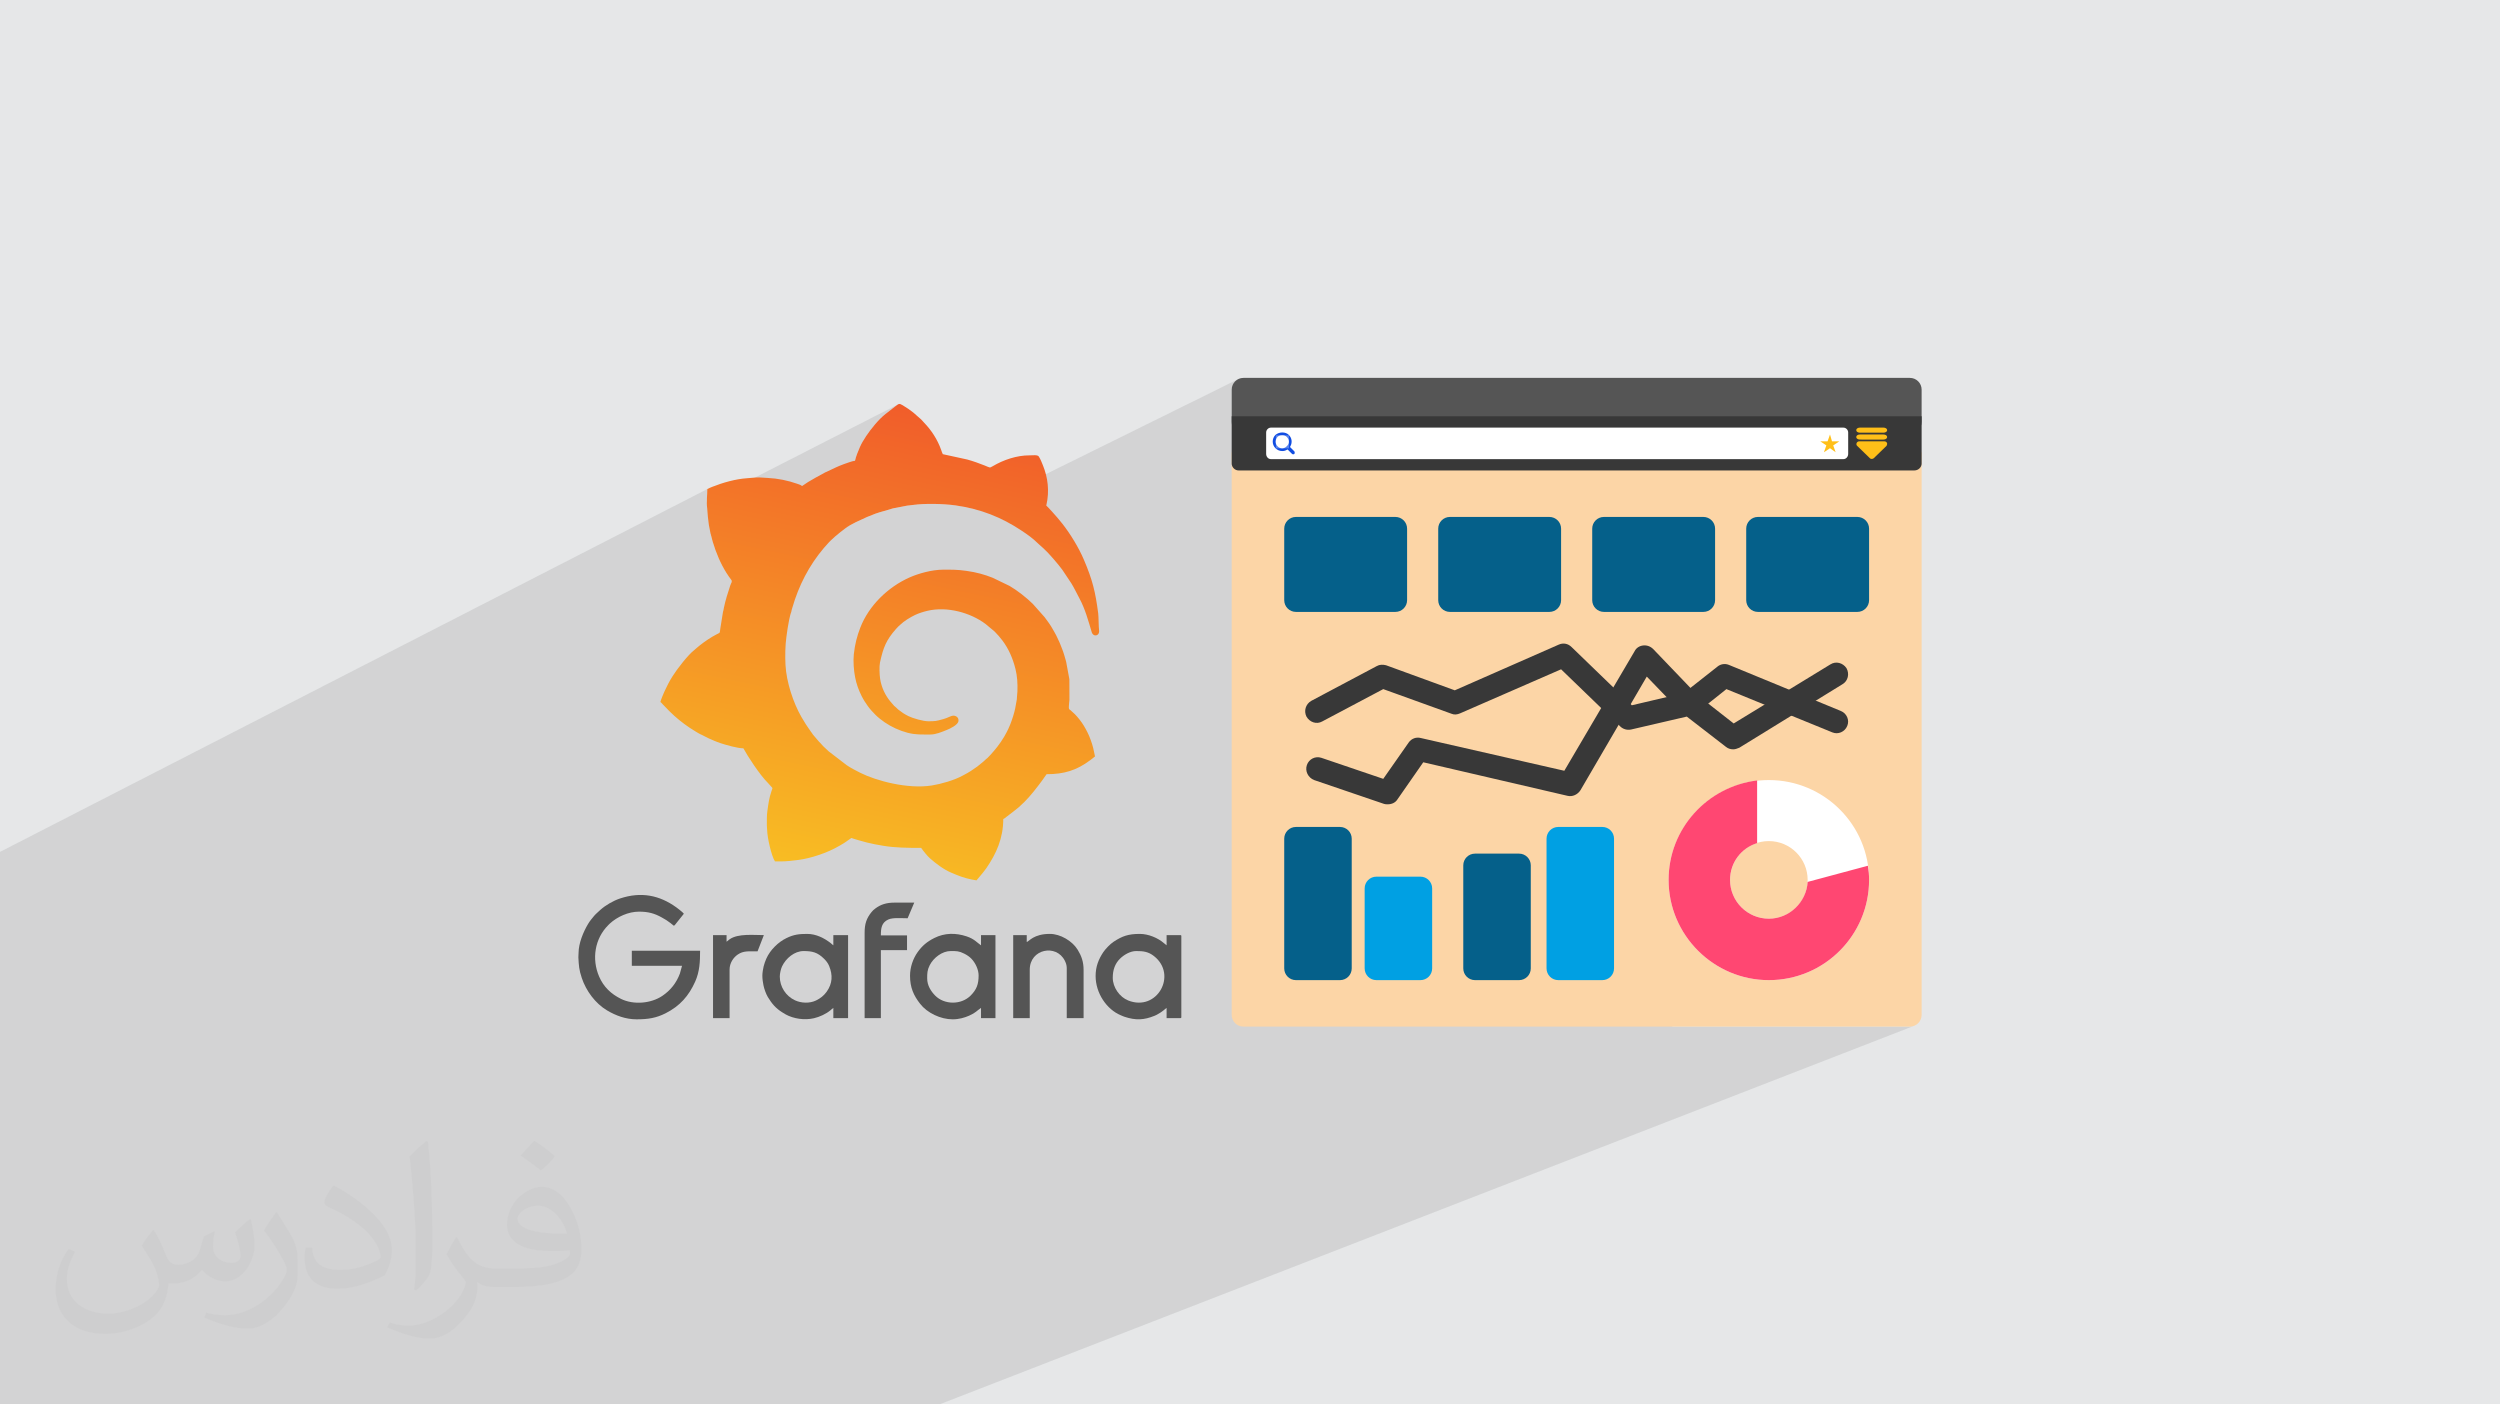 <?xml version="1.0" encoding="UTF-8"?>
<!DOCTYPE svg PUBLIC "-//W3C//DTD SVG 1.1//EN" "http://www.w3.org/Graphics/SVG/1.1/DTD/svg11.dtd">
<!-- Creator: CorelDRAW 2020 (64-Bit) -->
<svg xmlns="http://www.w3.org/2000/svg" xml:space="preserve" width="94.192mm" height="52.917mm" version="1.1" style="shape-rendering:geometricPrecision; text-rendering:geometricPrecision; image-rendering:optimizeQuality; fill-rule:evenodd; clip-rule:evenodd"
viewBox="0 0 9404.92 5283.66"
 xmlns:xlink="http://www.w3.org/1999/xlink"
 xmlns:xodm="http://www.corel.com/coreldraw/odm/2003">
 <defs>
  <style type="text/css">
   <![CDATA[
    .fil9 {fill:none}
    .fil3 {fill:#FCD5A6}
    .fil12 {fill:#00A0E3}
    .fil11 {fill:#05608A}
    .fil7 {fill:#114DE2}
    .fil5 {fill:#383838}
    .fil4 {fill:#555555}
    .fil0 {fill:#E6E7E8}
    .fil13 {fill:#FF4772}
    .fil10 {fill:#FFBF18}
    .fil6 {fill:white}
    .fil2 {fill:#373435;fill-opacity:0.031}
    .fil1 {fill:#2B2A29;fill-opacity:0.102}
    .fil14 {fill:url(#id3)}
    .fil8 {fill:url(#id4)}
   ]]>
  </style>
      <clipPath id="id0">
       <path d="M4799.72 1637.52l49.42 0 0 49.24 -49.42 0 0 -49.24z"/>
      </clipPath>
        <mask id="id1">
  <linearGradient id="id2" gradientUnits="userSpaceOnUse" x1="4821.95" y1="1636.01" x2="4821.95" y2="1684.47">
   <stop offset="0" style="stop-opacity:0.302; stop-color:white"/>
   <stop offset="1" style="stop-opacity:0.302; stop-color:white"/>
  </linearGradient>
         <rect style="fill:url(#id2)" x="4795.15" y="1633.72" width="57.42" height="56.65"/>
        </mask>
  <linearGradient id="id3" gradientUnits="userSpaceOnUse" x1="3491.16" y1="1545.12" x2="3124.45" y2="3289.9">
   <stop offset="0" style="stop-opacity:1; stop-color:#F15D2A"/>
   <stop offset="1" style="stop-opacity:1; stop-color:#F8BD23"/>
  </linearGradient>
  <linearGradient id="id4" gradientUnits="userSpaceOnUse" x1="4822.53" y1="1636" x2="4822.53" y2="1684.66">
   <stop offset="0" style="stop-opacity:0.302; stop-color:white"/>
   <stop offset="1" style="stop-opacity:0.302; stop-color:white"/>
  </linearGradient>
 </defs>
 <g id="Layer_x0020_1">
  <polygon class="fil0" points="-0,0 9404.92,0 9404.92,5283.66 -0,5283.66 "/>
  <polygon class="fil1" points="-0,5121.35 -0,5125.65 -0,5127.14 -0,5135.65 -0,5144.18 -0,5144.62 -0,5151.67 -0,5154.59 -0,5159.98 -0,5160.56 -0,5162.38 -0,5176.71 -0,5182.41 -0,5182.69 -0,5185.31 -0,5185.62 -0,5187.29 -0,5188.71 -0,5198.8 -0,5211.27 -0,5215.61 -0,5220.74 -0,5224.03 -0,5233.18 -0,5235.91 -0,5241.34 -0,5248.19 -0,5251.66 -0,5257.67 -0,5263.01 -0,5281.61 -0,5281.97 -0,5283.66 17.47,5283.66 25.71,5283.66 50.21,5283.66 63.61,5283.66 67.69,5283.66 83.39,5283.66 96.42,5283.66 97.97,5283.66 108.95,5283.66 122.24,5283.66 122.85,5283.66 136.44,5283.66 151.06,5283.66 166.7,5283.66 170.75,5283.66 179.6,5283.66 186.96,5283.66 187.72,5283.66 191.07,5283.66 231.21,5283.66 231.29,5283.66 233.2,5283.66 246.16,5283.66 252.67,5283.66 272.88,5283.66 286.05,5283.66 311.33,5283.66 320.96,5283.66 331.84,5283.66 332.54,5283.66 363.82,5283.66 366.73,5283.66 368.64,5283.66 380.34,5283.66 389.09,5283.66 389.28,5283.66 428.67,5283.66 429.97,5283.66 439.95,5283.66 495.52,5283.66 505.19,5283.66 545.36,5283.66 553.19,5283.66 554.83,5283.66 561.6,5283.66 580.05,5283.66 608.37,5283.66 619.81,5283.66 676.4,5283.66 689.95,5283.66 695.63,5283.66 697.68,5283.66 749.06,5283.66 756.42,5283.66 757.33,5283.66 764.08,5283.66 778.58,5283.66 796.12,5283.66 803.82,5283.66 822.6,5283.66 839.24,5283.66 874.38,5283.66 896.3,5283.66 896.32,5283.66 904.65,5283.66 925.4,5283.66 953.03,5283.66 955.28,5283.66 965.89,5283.66 1001.77,5283.66 1002.94,5283.66 1015.64,5283.66 1017.32,5283.66 1030.63,5283.66 1047.12,5283.66 1081.06,5283.66 1148.1,5283.66 1179.61,5283.66 1241.26,5283.66 1281.43,5283.66 1446.17,5283.66 1508.6,5283.66 1519.96,5283.66 1521.44,5283.66 1522.84,5283.66 1721.91,5283.66 1773,5283.66 1836.4,5283.66 1989,5283.66 2048.92,5283.66 2055.6,5283.66 2113.14,5283.66 2156.45,5283.66 2171.8,5283.66 2180.76,5283.66 2181.26,5283.66 2723.22,5283.66 3525.86,5283.66 3533.24,5283.66 7202.16,3858.6 7193.88,3861.16 7185,3862.06 6288.32,3862.06 6801.14,3657.57 6817.84,3650.02 6834.1,3641.7 6849.89,3632.62 6865.2,3622.82 6879.97,3612.3 6894.22,3601.11 6907.9,3589.26 6921,3576.77 6933.48,3563.67 6945.34,3550 6956.53,3535.75 6967.04,3520.97 6976.85,3505.66 6985.92,3489.88 6994.25,3473.61 7001.8,3456.92 7008.55,3439.78 7014.48,3422.26 7019.55,3404.37 7023.77,3386.12 7027.08,3367.55 7029.48,3348.67 7030.94,3329.52 7031.42,3310.11 7031.35,3303.33 7031.14,3296.66 7031.04,3294.78 7030.94,3290.84 7029.48,3271.82 7027.08,3253.06 7023.77,3234.59 7019.55,3216.46 7014.48,3198.66 7008.55,3181.22 7001.8,3164.18 6994.25,3147.55 6985.92,3131.37 6976.85,3115.64 6967.04,3100.4 6956.53,3085.67 6945.34,3071.47 6933.48,3057.83 6921,3044.77 6907.9,3032.32 6894.22,3020.5 6879.97,3009.33 6865.2,2998.84 6849.89,2989.05 6834.1,2979.99 6817.84,2971.68 6801.14,2964.14 6784.01,2957.39 6766.49,2951.47 6748.59,2946.4 6730.35,2942.2 6711.78,2938.88 6692.9,2936.48 6673.75,2935.03 6654.34,2934.54 6635.05,2935.03 6616.02,2936.48 6610.24,2937.22 6610.24,2936.06 6592.83,2938.59 6575.68,2941.9 6558.81,2945.96 6542.24,2950.75 6525.98,2956.27 6510.06,2962.49 6071.25,3147.87 6071.07,3146.14 6068.5,3137.86 6064.43,3130.37 6059.05,3123.85 6057.46,3122.53 6925.74,2754.92 6933.12,2750.92 6939.67,2745.49 6945.16,2738.75 6949.32,2730.79 6951.83,2722.63 6952.57,2714.3 6951.65,2706.03 6949.13,2698.1 6945.12,2690.73 6939.69,2684.18 6932.95,2678.69 6924.99,2674.53 6830.94,2635.82 6931.07,2574.17 6938.34,2568.94 6944.14,2562.53 6948.44,2555.19 6951.22,2547.18 6952.42,2538.74 6952.03,2530.12 6949.99,2521.57 6946.27,2513.34 6940.6,2506.53 6933.99,2500.94 6926.63,2496.72 6918.72,2493.96 6910.45,2492.77 6902.02,2493.25 6893.62,2495.51 6696.54,2580.51 6522.02,2508.68 7004.49,2298.53 7011.97,2294.46 7018.5,2289.06 7023.89,2282.54 7027.96,2275.06 7030.53,2266.78 7031.42,2257.9 7031.42,1988.77 7030.53,1979.89 7027.96,1971.62 7023.89,1964.12 7018.5,1957.6 7011.97,1952.2 7004.49,1948.13 6996.21,1945.56 6987.33,1944.67 6817.55,1944.67 7212.42,1767.69 7207.27,1769.26 7201.73,1769.81 6948,1769.81 7046.82,1725.19 7048.6,1724.19 7097.26,1677.05 7097.81,1675.84 7098.14,1675.02 7202.16,1627.98 7193.88,1630.54 7185,1631.44 7081.75,1631.44 7093.26,1626.22 7090.94,1627.06 7088.37,1627.59 7085.61,1627.78 6996.9,1627.77 6994.14,1627.59 6991.57,1627.06 6989.25,1626.22 6987.22,1625.1 6985.54,1623.75 6984.29,1622.2 6983.49,1620.49 6983.21,1618.65 6983.21,1617.75 6983.49,1615.91 6984.29,1614.21 6985.54,1612.66 6987.22,1611.3 6989.24,1610.19 6952.79,1626.8 6952.45,1623.47 6951.45,1620.18 6949.84,1617.09 6947.67,1614.34 6945.01,1612 6941.89,1610.2 6938.4,1609.04 6934.55,1608.63 4781.48,1608.63 4777.64,1609.04 4774.14,1610.2 4730.5,1631.44 4677.64,1631.44 4668.76,1630.54 4660.48,1627.98 4653,1623.9 4646.47,1618.51 4641.08,1611.99 4637.01,1604.5 4634.44,1596.22 4633.55,1587.35 4633.55,1566.06 4633.55,1465.7 4634.44,1456.82 4637.01,1448.55 4641.08,1441.06 4646.47,1434.53 4653,1429.15 4660.48,1425.07 3667.15,1915.87 3662.65,1914.65 3646.21,1910.69 3629.47,1907.15 3612.41,1904.06 3595.04,1901.38 3586.21,1900.24 3576.86,1899.21 3567.06,1898.31 3556.89,1897.52 3546.4,1896.87 3535.69,1896.36 3524.8,1895.98 3513.84,1895.76 3502.86,1895.69 3491.93,1895.77 3481.14,1896.03 3470.55,1896.45 3460.22,1897.06 3450.26,1897.84 3445.58,1898.31 3727.98,1757.63 3731.17,1755.97 3735.45,1753.45 3742.92,1749.15 3750.64,1745.01 3758.59,1741.04 3442.25,1898.65 3440.7,1898.81 3431.64,1899.97 3429.35,1900.29 3427.05,1900.59 3424.74,1900.88 3422.39,1901.15 3420,1901.42 3417.55,1901.68 3415.02,1901.95 3412.4,1902.23 3358.42,1912.74 3350.41,1915.31 3342.26,1917.75 3334.01,1920.09 3325.74,1922.42 3317.47,1924.77 3309.26,1927.18 3301.17,1929.73 3293.25,1932.44 3262.47,1944.66 3251.79,1949.69 3241.07,1954.55 3230.36,1959.4 3219.69,1964.41 2748.07,2200.06 2748.9,2197.89 2750.07,2195.34 2751.19,2192.91 2752.12,2190.56 2752.7,2188.26 2752.75,2185.95 2752.14,2183.6 2750.7,2181.19 2741.85,2169.15 2733.37,2156.41 2725.3,2143.02 2717.64,2129.07 2710.4,2114.64 2703.6,2099.79 2697.25,2084.6 2691.38,2069.16 2685.98,2053.52 2681.1,2037.77 2676.73,2021.99 2673.51,2008.83 3216.46,1733.45 3218.15,1726.77 3220.03,1720.31 3222.07,1714 3224.28,1707.8 3226.62,1701.69 3229.06,1695.6 3231.61,1689.5 3234.23,1683.33 3236.75,1677.72 3239.46,1672.19 3242.33,1666.75 3245.34,1661.37 3248.46,1656.09 3251.69,1650.88 3254.98,1645.74 3258.32,1640.66 3265.36,1630.42 3273.37,1619.48 3282.18,1608.16 3291.59,1596.77 3301.38,1585.68 3311.39,1575.2 3321.39,1565.67 3331.22,1557.41 3368.08,1528.65 3372.52,1525.4 3376.07,1522.81 3379.02,1520.95 2659.1,1889.1 2659.1,1884.91 2659.4,1875.53 2659.86,1866.16 2660.34,1856.99 2660.72,1848.15 2660.88,1839.81 2663.08,1838.68 -0,3204.76 -0,3204.77 -0,3248.9 -0,3250.78 -0,3259.63 -0,3270.02 -0,3300.78 -0,3301.84 -0,3328.01 -0,3352.96 -0,3353.36 -0,3356.23 -0,3359.43 -0,3364.82 -0,3557.22 -0,3573.2 -0,3573.6 -0,3574.65 -0,3577.48 -0,3588.95 -0,3603.57 -0,3610.1 -0,3613.63 -0,3614.4 -0,3614.81 -0,3640.89 -0,3653.77 -0,3683.42 -0,3705.17 -0,3719.21 -0,3719.23 -0,3727.8 -0,3728.82 -0,3731.86 -0,3735.17 -0,3751.19 -0,3768.98 -0,3788.19 -0,3827.67 -0,3837.17 -0,3847.87 -0,3855.4 -0,3856.86 -0,3868.41 -0,3875.35 -0,3904.11 -0,3911.6 -0,3933.61 -0,3935.32 -0,3935.91 -0,3941.78 -0,3953.11 -0,3964.62 -0,3965.59 -0,3967.5 -0,3969.27 -0,3974.23 -0,3977.57 -0,3982.7 -0,3987.92 -0,3988.81 -0,3989.58 -0,3989.66 -0,3995.46 -0,4008.36 -0,4014.95 -0,4017.38 -0,4019.42 -0,4021.22 -0,4022.44 -0,4028.08 -0,4029.83 -0,4031.03 -0,4031.26 -0,4038.71 -0,4052.13 -0,4055.3 -0,4056.16 -0,4061.78 -0,4069.14 -0,4095.47 -0,4099.52 -0,4126.23 -0,4128.66 -0,4153.97 -0,4165.52 -0,4168.29 -0,4186.39 -0,4190.05 -0,4206.99 -0,4212.87 -0,4254.87 -0,4255.92 -0,4259.9 -0,4294.28 -0,4309.9 -0,4318.97 -0,4321.57 -0,4334.5 -0,4337.28 -0,4339.77 -0,4344.91 -0,4365 -0,4399.69 -0,4406.91 -0,4407.76 -0,4409.24 -0,4417.25 -0,4417.54 -0,4425.2 -0,4451.7 -0,4454.6 -0,4463.65 -0,4468.82 -0,4471.48 -0,4477.77 -0,4483.72 -0,4485.97 -0,4488.34 -0,4489.76 -0,4497.88 -0,4507.08 -0,4517.16 -0,4532.62 -0,4546.39 -0,4560.16 -0,4573.38 -0,4575.05 -0,4579.39 -0,4586.33 -0,4590.38 -0,4592.1 -0,4593.58 -0,4593.97 -0,4594.39 -0,4599.87 -0,4602.94 -0,4607.32 -0,4622.23 -0,4630.53 -0,4633.96 -0,4636.45 -0,4637.16 -0,4640.04 -0,4650.97 -0,4669.55 -0,4670.24 -0,4684.75 -0,4687.14 -0,4689.62 -0,4706.23 -0,4708.12 -0,4711.74 -0,4713.35 -0,4717.25 -0,4722.35 -0,4743.41 -0,4744.75 -0,4770.61 -0,4771.42 -0,4775.66 -0,4783.04 -0,4784.02 -0,4784.89 -0,4788.6 -0,4788.85 -0,4793.03 -0,4799.89 -0,4800 -0,4801.59 -0,4803.55 -0,4817.07 -0,4819 -0,4820.94 -0,4825.01 -0,4836.99 -0,4837.97 -0,4848.87 -0,4851.05 -0,4854.17 -0,4865.07 -0,4869.02 -0,4869.6 -0,4872.23 -0,4874.52 -0,4876.33 -0,4891.97 -0,4899.48 -0,4899.55 -0,4902.26 -0,4903.05 -0,4904.71 -0,4908.47 -0,4909.21 -0,4910.93 -0,4915.37 -0,4922.77 -0,4926.21 -0,4930.43 -0,4930.73 -0,4932.71 -0,4933.36 -0,4936.55 -0,4939.27 -0,4939.77 -0,4951.99 -0,4953.09 -0,4960.08 -0,4961.48 -0,4963.22 -0,4965.28 -0,4970.08 -0,4986.44 -0,4993.95 -0,4996.76 -0,5028.98 -0,5029.47 -0,5039.43 -0,5041.03 -0,5041.6 -0,5043.85 -0,5053.22 -0,5054.79 -0,5056.29 -0,5066.86 -0,5069.28 -0,5092.15 -0,5092.32 -0,5092.34 -0,5111.88 -0,5115.05 -0,5115.13 "/>
  <path class="fil2" d="M578.49 4627.69c17.95,27.21 29.6,53.36 40.96,82.43 8.45,16.91 12.93,48.09 52.57,48.09 11.61,0 28.28,-3.42 43.06,-11.61 16.63,-8.73 29.32,-21.94 35.94,-42l15.85 -53.36 38.57 -19.02 2.64 2.64c-5.27,20.09 -6.59,39.36 -6.59,54.43 0,44.63 38.57,61.56 69.22,61.56 17.95,0 34.09,-8.73 34.09,-25.11 0,-21.13 -8.98,-57.06 -20.62,-89.29 17.95,-17.95 35.94,-35.94 56.53,-50.47l3.17 1.6c8.98,38.04 14,75.56 14,100.66 0,24.57 -10.83,51.79 -19.81,69.49 -18.49,34.87 -51.25,62.62 -90.87,62.62 -30.1,0 -63.65,-15.07 -86.66,-43.06l-1.32 0c-21.66,26.96 -55.22,51.25 -108.86,51.25l-16.63 0c-2.64,35.41 -10.29,60.49 -21.94,82.95 -31.95,62.34 -126.81,106.47 -216.1,106.47 -124.17,0 -186.51,-71.59 -186.51,-166.96 0,-58.91 19.27,-113.6 48.88,-152.42l24.29 10.04c-18.49,35.41 -30.91,68.68 -30.91,101.45 0,89.29 72.66,131.83 156.4,131.83 77.68,0 173.83,-49.41 191.28,-106.72 -6.59,-62.62 -30.1,-91.93 -66.04,-148.99 10.83,-19.02 24.83,-38.04 42.28,-58.38l3.17 0 0 0 0 0 -0.02 -0.09zm1432.13 -336.04c26.15,16.39 51.79,35.66 76.87,57.85 -14,19.81 -31.45,37.79 -53.11,53.64 -25.11,-20.34 -50.19,-37.79 -75.84,-56.27 17.42,-19.55 34.62,-38.29 52.04,-55.22l0 0 0 0 0 0 0 0 0 0 0.03 0zm13.47 244.11c-42.28,0 -76.87,27.75 -76.87,48.34 0,44.13 84.53,57.85 185.72,57.31 -12.68,-51.79 -57.06,-105.68 -108.86,-105.68l0.01 0.03zm-94.86 236.19c54.96,0 103.04,-1.6 139.74,-10.83 40.96,-10.29 75.56,-30.91 75.56,-45.17 0,-3.7 0,-8.19 -1.32,-11.89 -22.98,2.11 -49.41,2.11 -72.38,2.11 -74.49,0 -131.55,-16.91 -154.02,-58.66 -5.55,-11.61 -9.51,-24.57 -9.51,-39.36 0,-40.43 17.42,-79.79 48.09,-107 25.61,-22.45 53.89,-36.44 82.67,-36.44 52.04,0 93.51,41.75 122.57,107.54 15.85,35.94 26.68,77.4 26.68,129.72 0,34.87 -9.51,64.19 -31.17,85.85 -40.43,39.11 -114.92,53.89 -229.04,53.89l-51.79 0 0 0 -13.47 0c-28.28,0 -48.62,-5.02 -64.72,-17.42l-2.64 0c0.79,6.59 1.32,12.93 1.32,19.02 0,25.61 -8.45,58.38 -25.61,84.53 -50.72,75.3 -105.68,108.04 -153.24,108.04 -48.09,0 -107,-18.49 -160.11,-42.54l9.51 -18.49c17.17,7.13 40.96,11.89 73.7,11.89 85.85,0 198.66,-82.43 212.66,-163 -3.17,-6.59 -8.98,-15.32 -17.17,-24.57 -25.11,-29.85 -40.96,-54.68 -55.75,-80.83 12.68,-25.11 24.29,-45.17 35.13,-63.4l4.49 -0.53c36.72,74.77 69.99,117.55 144.23,117.55l11.61 0 0 0 53.89 0 0 0 0 0 0 0 0 0 0 0 0.09 0.01zm-371.98 79c6.34,-34.34 6.87,-72.91 6.87,-108.86l0 -53.36c0,-99.6 -12.68,-244.36 -22.98,-338.68 17.95,-19.27 43.06,-42 62.87,-57.31l5.81 1.6c13.47,118.62 16.63,256 16.63,383.06 0,33.3 -1.32,65.79 -4.49,89.55 -1.85,30.1 -19.27,52.83 -56.53,87.7l-8.19 -3.7zm-382.8 -157.19c1.85,46.77 24.83,83.49 105.15,83.49 49.93,0 92.19,-12.93 138.96,-35.13 8.45,-3.7 12.93,-8.73 12.93,-12.93 0,-29.32 -22.45,-68.15 -60.23,-103.55 -36.72,-33.3 -85.34,-62.62 -130.76,-82.18 -15.6,-6.59 -20.62,-13.47 -20.62,-20.09 0,-13.47 17.95,-41.75 32.77,-62.09l5.02 -0.53c52.04,27.21 110.17,67.64 153.24,112.53 39.11,41.47 63.4,83.49 63.4,129.19 0,33.81 -10.29,65.51 -26.96,95.11 -57.06,28.79 -117.83,50.72 -178.06,50.72 -73.17,0 -123.1,-34.34 -123.1,-114.92 0,-8.73 0,-22.19 3.17,-39.64l25.11 0 0 0 0 0 0 0 0 0 0 0 -0.02 0zm-132.37 -132.9l45.45 73.45c16.63,27.21 32.23,56.81 32.23,103.55l0 59.7c0,48.34 -30.91,100.13 -80.83,151.38 -39.11,34.62 -73.7,49.41 -105.68,49.41 -47.55,0 -101.98,-14.79 -164.85,-41.75l7.13 -18.49c19.81,5.27 42.79,9.77 71.06,9.77 90.36,-0.53 182.8,-66.57 225.08,-147.15 5.02,-9.26 6.87,-17.95 6.87,-24.04 0,-9.26 -5.02,-19.55 -8.98,-28.79 -22.98,-43.31 -48.62,-82.95 -76.87,-119.68 14.79,-23.25 29.6,-45.7 45.7,-67.9l3.7 0.53 0 0 0 0 0 0 0 0 0 0 -0.02 0.01z"/>
  <g id="_2519211832976">
   <g>
    <path class="fil3" d="M4633.55 1701.38l2595.55 0 0 2116.59c0,24.32 -19.77,44.09 -44.09,44.09l-2507.36 0c-24.32,0 -44.09,-19.77 -44.09,-44.09 0,-679.68 0,-1436.9 0,-2116.59z"/>
    <path class="fil4" d="M7185 1631.44l-2507.36 0c-24.32,0 -44.09,-19.77 -44.09,-44.09l0 -121.65c0,-24.33 19.77,-44.09 44.09,-44.09l2507.36 0c24.32,0 44.09,19.76 44.09,44.09l0 121.65c0,24.32 -19.77,44.09 -44.09,44.09z"/>
    <path class="fil5" d="M4633.55 1566.06l2595.55 0 0 177.9c0,13.68 -12.16,25.85 -27.37,25.85l-2542.33 0c-13.69,0 -25.85,-12.17 -25.85,-25.85l0 -177.9z"/>
    <g>
     <path class="fil6" d="M4781.48 1727.24l2153.07 0c10.64,0 18.25,-9.13 18.25,-19.77l0 -80.59c0,-9.13 -7.61,-18.24 -18.25,-18.24l-2153.07 0c-10.64,0 -18.25,9.12 -18.25,18.24l0 80.59c0,10.64 7.61,19.77 18.25,19.77z"/>
     <path class="fil7" d="M4865.1 1708.98c-1.52,0 -3.04,0 -4.56,-1.52l-16.72 -16.72 -3.04 1.52c-4.56,3.05 -10.64,4.56 -16.72,4.56 -9.13,0 -18.25,-3.04 -25.85,-10.64 -13.69,-13.68 -13.69,-36.49 0,-50.17 7.6,-6.08 16.72,-9.13 25.85,-9.13 9.12,0 18.24,3.05 24.32,9.13 12.16,12.16 13.69,28.89 6.08,42.58l-1.52 3.04 16.72 16.72c1.52,3.05 1.52,6.09 0,9.13 -1.52,1.52 -3.04,1.52 -4.56,1.52zm-41.05 -71.46c-7.61,0 -13.69,1.52 -18.25,6.08 -9.12,10.64 -9.12,25.85 0,34.98 9.13,10.64 25.85,10.64 34.98,0 10.64,-9.13 10.64,-24.33 0,-34.98 -4.56,-4.56 -10.64,-6.08 -16.72,-6.08z"/>
     <polygon class="fil8" points="4799.72,1637.52 4849.14,1637.52 4849.14,1686.76 4799.72,1686.76 "/>
     <g style="clip-path:url(#id0)">
      <g>
       <path id="1" class="fil6" style="mask:url(#id1)" d="M4840.78 1643.6c10.64,10.64 10.64,25.85 0,34.98 -9.13,10.64 -25.85,10.64 -34.98,0 -9.13,-9.13 -9.13,-24.33 0,-34.98 4.55,-4.56 10.64,-6.08 18.25,-6.08 6.07,0 12.16,1.52 16.72,6.08z"/>
      </g>
     </g>
     <polygon class="fil9" points="4799.72,1637.52 4849.14,1637.52 4849.14,1686.76 4799.72,1686.76 "/>
     <path class="fil10" d="M7089.65 1660.33l-95.79 0c-4.55,0 -7.6,3.05 -9.12,6.08 -1.53,3.05 -1.53,7.61 1.52,10.64l48.66 47.14c3.05,3.05 9.13,3.05 13.69,0l48.66 -47.14c1.52,-3.04 3.04,-7.6 1.52,-10.64 -1.52,-3.04 -4.56,-6.08 -9.13,-6.08z"/>
     <path class="fil10" d="M6996.9 1634.49l88.73 0c7.55,0 13.68,4.08 13.68,9.13l0 0.89c0,5.04 -6.13,9.13 -13.69,9.13l-88.72 -0.01c-7.56,0.01 -13.69,-4.07 -13.69,-9.12l0 -0.9c0,-5.03 6.13,-9.12 13.68,-9.12z"/>
     <path class="fil10" d="M6996.9 1608.63l88.73 0c7.55,0 13.68,4.08 13.68,9.13l0 0.89c0,5.04 -6.13,9.13 -13.69,9.13l-88.72 -0.01c-7.56,0.01 -13.69,-4.07 -13.69,-9.12l0 -0.9c0,-5.03 6.13,-9.12 13.68,-9.12z"/>
     <polygon class="fil10" points="6884.38,1634.49 6891.98,1660.33 6919.34,1660.33 6896.54,1675.53 6905.67,1701.38 6884.38,1686.18 6861.57,1701.38 6870.69,1675.53 6847.88,1660.33 6875.25,1660.33 "/>
    </g>
    <path class="fil11" d="M5249.36 2301.99l-374.05 0c-24.33,0 -44.09,-19.77 -44.09,-44.09l0 -269.13c0,-24.33 19.76,-44.1 44.09,-44.1l374.05 0c24.32,0 44.09,19.77 44.09,44.1l0 269.13c0,24.32 -19.77,44.09 -44.09,44.09z"/>
    <path class="fil11" d="M5828.69 2301.99l-374.05 0c-24.33,0 -44.09,-19.77 -44.09,-44.09l0 -269.13c0,-24.33 19.76,-44.1 44.09,-44.1l374.05 0c24.32,0 44.09,19.77 44.09,44.1l0 269.13c0,24.32 -19.77,44.09 -44.09,44.09z"/>
    <path class="fil11" d="M6408.01 2301.99l-374.05 0c-24.32,0 -44.09,-19.77 -44.09,-44.09l0 -269.13c0,-24.33 19.77,-44.1 44.09,-44.1l374.05 0c24.32,0 44.09,19.77 44.09,44.1l0 269.13c0,24.32 -19.77,44.09 -44.09,44.09z"/>
    <path class="fil11" d="M6987.33 2301.99l-374.05 0c-24.32,0 -44.09,-19.77 -44.09,-44.09l0 -269.13c0,-24.33 19.77,-44.1 44.09,-44.1l374.05 0c24.32,0 44.09,19.77 44.09,44.1l0 269.13c0,24.32 -19.77,44.09 -44.09,44.09z"/>
    <path class="fil5" d="M6520.53 2818.97c-10.64,0 -19.77,-3.04 -27.37,-9.12l-147.5 -114.05 -209.83 48.67c-15.21,3.04 -30.41,-1.53 -41.06,-12.17l-221.99 -214.4 -380.13 165.74c-10.64,4.56 -21.29,6.08 -31.93,1.52l-256.97 -92.75 -229.6 121.65c-21.29,12.16 -47.13,3.04 -59.3,-18.25 -10.64,-21.28 -3.04,-47.13 18.25,-59.3l246.33 -130.76c10.64,-6.08 22.81,-6.08 34.97,-3.05l258.49 94.28 390.78 -171.82c16.72,-7.6 34.98,-4.56 48.66,9.13l226.57 218.96 206.79 -48.67c12.16,-3.04 25.85,0 36.49,7.61l139.89 109.47 363.41 -221.99c21.29,-13.69 47.14,-6.08 60.82,13.68 12.16,21.29 6.08,48.67 -15.21,60.83l-387.73 238.72c-7.6,3.05 -15.21,6.08 -22.81,6.08z"/>
    <path class="fil5" d="M5220.47 3025.77c-4.56,0 -9.12,0 -13.68,-1.52l-263.05 -89.71c-22.82,-9.13 -34.98,-33.45 -27.37,-56.25 7.6,-22.82 31.93,-34.98 54.74,-27.38l232.64 79.07 95.79 -136.84c10.64,-15.21 28.89,-21.29 45.62,-16.72l539.78 123.15 264.58 -450.07c6.08,-12.17 18.24,-19.77 31.93,-21.29 13.68,-1.53 27.37,3.04 38.01,13.68l139.89 145.97 100.35 -79.06c12.17,-10.64 28.9,-13.69 44.1,-7.61l421.18 173.35c22.82,9.12 33.45,34.97 24.33,56.25 -9.13,22.81 -34.98,33.45 -56.26,24.33l-398.38 -162.7 -112.52 89.71c-16.72,13.68 -42.58,12.16 -59.3,-4.56l-127.73 -132.29 -249.36 427.27c-10.64,16.72 -30.41,25.85 -48.66,21.29l-542.84 -126.2 -97.31 139.89c-7.6,12.16 -21.29,18.24 -36.49,18.24z"/>
    <path class="fil11" d="M5041.05 3687.2l-165.74 0c-24.33,0 -44.09,-19.76 -44.09,-44.09l0 -488.09c0,-24.32 19.76,-44.09 44.09,-44.09l165.74 0c24.32,0 44.09,19.77 44.09,44.09l0 488.09c0,24.33 -19.77,44.09 -44.09,44.09z"/>
    <path class="fil12" d="M5343.63 3687.2l-165.74 0c-24.32,0 -44.09,-19.76 -44.09,-44.09l0 -301.06c0,-24.33 19.77,-44.09 44.09,-44.09l165.74 0c24.33,0 44.1,19.76 44.1,44.09l0 301.06c0,24.33 -19.77,44.09 -44.1,44.09z"/>
    <path class="fil11" d="M5714.65 3687.2l-165.74 0c-24.33,0 -44.1,-19.76 -44.1,-44.09l0 -387.73c0,-24.33 19.77,-44.09 44.1,-44.09l165.74 0c24.32,0 44.09,19.76 44.09,44.09l0 387.73c0,24.33 -19.77,44.09 -44.09,44.09z"/>
    <path class="fil6" d="M6654.34 3687.2c-206.8,0 -377.1,-168.77 -377.1,-377.09 0,-206.8 170.3,-375.57 377.1,-375.57 208.31,0 377.09,168.77 377.09,375.57 0,208.31 -168.77,377.09 -377.09,377.09zm0 -231.12c-80.59,0 -145.97,-65.38 -145.97,-145.97 0,-80.59 65.38,-145.97 145.97,-145.97 80.59,0 145.97,65.38 145.97,145.97 0,80.59 -65.38,145.97 -145.97,145.97z"/>
    <path class="fil12" d="M6027.87 3687.2l-165.74 0c-24.33,0 -44.09,-19.76 -44.09,-44.09l0 -488.09c0,-24.32 19.76,-44.09 44.09,-44.09l165.74 0c24.32,0 44.09,19.77 44.09,44.09l0 488.09c0,24.33 -19.77,44.09 -44.09,44.09z"/>
    <path class="fil13" d="M6610.24 2936.06c-187.03,22.82 -333.01,180.95 -333.01,374.05 0,208.31 170.3,377.09 377.1,377.09 208.31,0 377.09,-168.77 377.09,-377.09 0,-18.24 -1.52,-34.97 -4.56,-53.22l-226.56 60.82c-4.56,76.03 -68.43,138.37 -145.97,138.37 -80.59,0 -145.97,-65.38 -145.97,-145.97 0,-65.38 42.57,-120.12 101.88,-138.37l0 -235.68z"/>
   </g>
   <g>
    <path class="fil14" d="M2976.57 2302.7c0.41,-5.08 2.67,-11.25 4.13,-16.35 24.24,-83.91 62.79,-158.82 118.87,-225.11l10.18 -11.31c18.2,-21.78 45.21,-43.34 68.22,-60.78 27.01,-20.45 56.06,-30.71 84.49,-44.5l30.78 -12.21c20.85,-7.53 44.04,-12.64 65.16,-19.7l53.99 -10.51c7.12,-0.76 13.1,-1.37 19.24,-2.26 46.87,-6.74 117.85,-4.97 163.39,1.41 93.57,13.12 172.53,44.45 248.73,95.26 20.89,13.92 42.03,28.75 59.8,46.56l22.63 20.38c18.39,16.22 56.82,61.32 70.35,80.13l34.39 51.61c10.94,18.13 19.95,37.33 29.99,56 21.04,39.04 33.27,83.56 45.86,126.14 6.16,20.85 31.45,15.55 27.82,-7.43 -1.73,-10.89 -1.51,-49.44 -3.07,-61.47 -10.69,-83.05 -21.72,-127.33 -54.32,-203.66 -19.49,-45.61 -50.35,-95.87 -80.5,-134.49l-19.41 -23.58c-3.73,-4.77 -37.11,-42.04 -41.22,-44.78 12.99,-55.77 5.52,-106.27 -12.61,-151.46 -4.42,-11.04 -9.07,-23.03 -15.54,-33.12 -4.72,-7.37 -23.25,-4.36 -35.25,-4.4 -47.39,-0.2 -98.11,17.07 -137.25,40.39 -13.31,7.93 -9.89,6.19 -30.19,-1.88 -22.04,-8.77 -43.4,-16.47 -66.5,-22.9l-91.94 -20.07c-1.27,-1.11 -5.28,-13.37 -6.32,-16.32 -13.69,-38.49 -36.08,-73.23 -64.1,-102.24 -5.61,-5.81 -9.6,-11.53 -16.19,-16.62 -8.4,-6.49 -15.47,-14.3 -24.08,-21.18 -12.39,-9.91 -25.82,-18.96 -39.53,-27.23 -14.98,-9.04 -15.16,-5.85 -28.52,3.62l-36.86 28.77c-25.76,20.01 -55.63,57.21 -72.9,83.24 -8.95,13.46 -17.63,27.58 -24.08,42.68 -7.08,16.57 -13.55,31.99 -17.77,50.11 -7.75,0.17 -33.5,9.63 -41.74,12.58 -21.76,7.81 -43.26,18.53 -64.23,28.55 -2.44,1.16 -4.08,1.6 -6.37,2.69 -2.77,1.34 -2.82,1.77 -5.71,3.33 -19.88,10.79 -39.47,20.95 -58.69,32.97 -7.71,4.82 -15.01,9.97 -22.41,14.93 -4.85,-4.21 -11.16,-6.08 -17.66,-8.36 -36.08,-12.61 -72.95,-20.29 -112.46,-22.2 -16.51,-0.79 -36.34,-3.09 -52.87,-0.82 -6.35,0.87 -16.85,1.52 -24.03,2 -42.78,2.84 -91,16.47 -130.65,32.28 -6.73,2.68 -12.93,5.33 -18.75,8.42 0,21.43 -3.77,49.88 -0.47,71.76l2.71 33.5c6.77,78.25 39.39,173.94 87.58,236.11 5.11,6.59 -0.36,11.93 -2.84,19.42 -9.25,27.95 -18.68,57.12 -24.66,86.23 -0.88,4.28 -2.03,12.69 -3.47,15.87l-9.85 61.33c-3.03,18.07 1.55,14.66 -13.16,21.92 -19.96,9.85 -47.43,28.47 -64.89,42.61 -3.6,2.91 -6.3,5.4 -9.9,8.22 -4.1,3.21 -5.97,5.55 -9.7,8.4 -23.9,18.25 -65.13,71.8 -81.7,98.22 -13.47,21.48 -20.61,35.92 -31.07,58.31 -4.19,8.97 -13.17,30.94 -15.1,39.22 3.35,2.25 5.9,4.93 8.58,8.4l25.65 26.39c23.45,23.45 49.02,44.09 76.66,62.52l21.5 13.58c3.48,2.33 19.04,11.51 22.64,12.41l25.54 12.96c17.46,7.21 24.9,11.69 46.72,18.91 20.27,6.71 63.47,19.08 85.02,19.08 14.81,28 61.82,100.1 90.81,128.7l17.27 19.01c1.72,2.88 1.45,1.9 0.24,5.71 -0.84,2.63 -1.49,4.06 -2.41,6.82 -9.84,29.43 -11.5,46.16 -15.9,76.89 -2.3,16.08 -1.69,35.61 -1.79,52.55 -0.04,7.88 1.04,10.7 1.15,18.1 0.37,27.41 16.13,97.81 29.43,117.66 7.54,0 15.09,-0.02 22.64,0.01 19.09,0.07 47.6,-3.13 65.68,-5.59 27.34,-3.74 52.13,-10.49 75.61,-18.32 30.16,-10.05 53.4,-20.36 80.54,-36.01 25.28,-14.57 21.78,-14.17 42.93,-28.35 6.05,2.91 51.34,15.39 57.71,16.97 20.17,5.05 40.47,8.8 62.23,12.45 44.49,7.48 90.36,7.92 142.57,7.92 6.94,10.35 23.61,30.89 32.54,38.75 22.98,20.22 51.28,41.98 80.29,54.36 26.75,11.42 47.75,19.96 77.15,25.82 5.73,1.15 12.48,1.94 18.22,3.28 3.26,-4.86 24.34,-27.55 36.88,-45.72 37.22,-53.94 63.81,-112.33 63.81,-185.11 3.61,-0.97 8.86,-5.79 12.12,-8.25l23.11 -17.63c4.03,-3.22 8.18,-6.05 12.01,-9.5 3.89,-3.48 7.27,-5.72 11.27,-9.09l20.98 -19.75c24.02,-23.99 46,-52.86 66.16,-79.81 6.11,-8.17 11.76,-16.32 17.29,-24.57 65.22,0 112.69,-14.05 164.39,-52.87l17.78 -13.89c-2.49,-10.68 -4.23,-21.36 -6.79,-31.69 -4.49,-18.12 -12.93,-41.79 -21.12,-58.08 -4.86,-9.67 -8.76,-16.84 -14.01,-25.59 -8.95,-14.88 -22,-31.73 -34.18,-43.9l-15.31 -14.12c-1.69,-1.36 -4.73,-3.21 -5.68,-4.5 -3.52,-4.79 0.91,-27.96 0.91,-35.25l-0.27 -77.4 -12.16 -65.91c-2.16,-8.32 -4.72,-16.22 -7.05,-24.63 -2.09,-7.57 -5.1,-15.25 -7.81,-22.74 -2.68,-7.39 -5.76,-15.51 -8.96,-22.74 -3.13,-7.08 -6.69,-13.69 -9.67,-20.89 -3.8,-9.23 -17.02,-31.85 -22.04,-40.2 -3.57,-5.93 -8.38,-13.18 -12.71,-18.96 -4.61,-6.14 -8.36,-11.45 -12.94,-17.62l-44.17 -49.74c-22.15,-22.15 -59.33,-51.45 -87.47,-67.55l-63.3 -30.6c-30.64,-12.18 -60.88,-20.7 -98.5,-25.96 -36.39,-5.09 -52.67,-4.58 -88.2,-4.59 -42,0 -93.1,14.41 -126.72,29.44 -80.77,36.1 -152.47,105.36 -184.79,188.61 -12.13,31.25 -20.17,61.53 -24.39,100.07 -2.86,26.1 -0.11,61.67 5.02,87.44 4.98,25.06 13.04,47.16 24.23,69.68 6.9,13.86 15.11,26.41 23.76,38.47 8.19,11.42 19.42,23.32 29.14,33.1 9.01,9.05 23.81,20.53 34.44,27.79 24.86,16.98 56.04,31.27 85.55,38.92 31.57,8.19 53.01,6.36 86.25,6.56 20.48,0.14 42.73,-9.77 61.07,-16.99 12.73,-5.02 42.89,-19.23 44.19,-33.98 0.93,-10.28 -4.6,-16.19 -11.83,-18.73 -13.2,-4.66 -21.75,5.4 -46.82,12.22 -25.56,6.95 -26.44,7.58 -54.55,7.69 -20.1,0.08 -58.53,-11.25 -74.7,-19.22 -15.43,-7.62 -24.86,-14 -37.98,-24.25 -3.18,-2.48 -4.75,-4.44 -7.52,-7.18 -3.21,-3.19 -5.31,-4.14 -8.55,-7.31l-14.7 -16.97c-17.9,-21.87 -33.22,-51.35 -38.26,-86.2 -2.07,-14.25 -3.4,-45.55 -0.4,-59.45 12.13,-56.2 23.32,-84.81 60.17,-126.52 11.77,-13.32 6.77,-6.77 15.32,-15.25 14.25,-14.13 38.25,-28.74 56.43,-37.46 13.4,-6.44 30.69,-11.92 46.55,-15.69 73.41,-17.42 161.53,6.42 218.95,49.68l33.92 28.33c5.71,5.74 9.66,10.75 15.28,16.4l13.69 16.86c23.33,30.98 38.99,66.22 49.27,106.89 7.15,28.29 8.4,55.47 7.5,85.36 -0.28,9.57 -2.3,19.82 -2.3,30.1l-5.94 32.94c-3.64,18.38 -12.17,44.34 -18.95,61.39 -4,10.06 -8.02,18.28 -12.82,27.9 -11.35,22.75 -31.66,52.45 -48.55,71.4 -7.79,8.75 -15.13,18.03 -23.76,26.02 -2.44,2.26 -3.26,2.4 -5.66,4.52 -4.16,3.66 -5.81,6.11 -10.56,9.81l-22.47 18.27c-13.32,9.98 -34.41,23.64 -49.31,31.03 -2.08,1.03 -3.76,2.01 -5.88,3.17 -31.73,17.3 -80.5,31.35 -115.81,36.94 -92.26,14.61 -210.84,-18.38 -269.05,-47.65 -9.38,-4.71 -17.01,-8.65 -26.03,-13.57 -4.69,-2.57 -8.55,-4.71 -12.98,-7.38 -4.64,-2.81 -7.97,-5.15 -12.43,-7.94l-67.84 -52.1c-7.08,-7.16 -13.73,-12.62 -20.95,-19.8 -3.86,-3.84 -5.58,-6.81 -9.6,-10.76 -3.91,-3.87 -6.34,-6.06 -9.82,-10.55l-18.76 -21.98c-2.31,-4.37 -4.47,-6.54 -7.44,-10.66 -13.77,-19.14 -23.71,-34.56 -35.5,-55.03 -31.36,-54.46 -56.61,-132.24 -60.04,-195.68 -1.77,-32.92 -1.15,-73.44 3.46,-106.3 3.23,-22.99 5.45,-40.24 10.2,-63.35 1.35,-6.55 5.36,-24.5 7.84,-29.4l-0.01 0.01z"/>
    <path class="fil4" d="M2394.98 3834.66c43.17,0 73.7,-5 108.63,-22.62 54.18,-27.34 87.56,-65.47 111.63,-119.2 16.85,-37.59 18.49,-75.02 18.49,-116.16l-256.85 0 0 56.57 188.95 0 -8.08 29.26c-13.05,35.1 -35.21,63.2 -66.37,84.13 -42.95,28.84 -108.35,34.24 -155.26,11.1 -37.11,-18.31 -65.43,-44.88 -82.27,-84.07 -28.62,-66.6 -16.14,-143.06 34.48,-193.46 1.92,-1.92 3.13,-3.3 5.08,-5.1 28.6,-26.47 70.79,-45.53 110.61,-45.53 35.14,0 58.54,6.76 85.63,21.86 14.5,8.07 19.46,11.14 33.02,21.3 4.25,3.18 8.54,7.3 12.6,10.02 3.91,-2.62 6.52,-6.61 9.7,-10.67l27.65 -34.59c-2.95,-4.4 -13.49,-12.58 -18.45,-16.61 -3.51,-2.87 -6.57,-5.11 -10.31,-7.8 -63.47,-45.64 -132.29,-59.21 -210.97,-33.15 -26.07,8.64 -54.69,25.41 -74.56,43.12l-14.12 13.03c-3.07,3.05 -6.37,5.94 -8.95,9.17 -8.61,10.77 -15.44,17.91 -23.23,31.07 -18.15,30.63 -35.13,72.09 -35.48,108.23 -0.05,5.25 -0.88,13.92 -0.72,16.76 1.74,31.53 2.27,46.23 12.78,77.62 16.32,48.74 50.99,95.93 95.11,122.14 33.17,19.7 70.49,33.58 111.26,33.58z"/>
    <path class="fil4" d="M2933.58 3673.99c0,-12.29 4.19,-29.38 8.29,-38.11 14.67,-31.28 47.15,-58.06 81.11,-58.06 33.35,0 53.08,5.03 77.22,29.14 7.9,7.89 14.6,16.14 19.12,27.27 13.81,34.04 12.6,65.51 -9.23,96.34 -10.35,14.64 -23.81,25.24 -40.34,33.21 -24.28,11.71 -55.76,10.15 -79.22,-0.76 -33.94,-15.8 -56.95,-50.49 -56.95,-89.03zm-65.62 -3.39c0,12.05 1.94,24.93 4.05,35.56 2.69,13.55 9.66,33.29 16.52,44.57 14.99,24.64 29.07,41.9 54.32,57.7l12.7 7.66c29.51,16.4 70.6,22.72 106.35,14.51 21.32,-4.89 46.41,-16.48 62.56,-30.21 3.37,-2.88 7.16,-6.44 10.53,-8.71l0 38.46 55.45 0 0 -312.29 -55.45 0 0 38.47c-3.04,-2.04 -5.82,-5.11 -9.2,-7.78 -24.37,-19.28 -55.72,-35.23 -89.24,-35.23 -30.5,0 -50.14,2.4 -77.33,15.46 -8.72,4.18 -16.48,8.99 -24.02,14.44 -13.33,9.63 -29.52,25.73 -38.74,39.34 -5.07,7.49 -10.35,15.73 -13.95,24.52 -3.86,9.45 -7.13,17.79 -9.81,28.66 -2.17,8.77 -4.74,24.69 -4.74,34.87z"/>
    <path class="fil4" d="M4186.16 3678.52c0,-30 8.73,-53.53 26.86,-71.59 15.08,-15.03 38.91,-29.12 61.4,-29.12 26.72,0 45.55,2.26 66.93,19.06 89.37,70.25 11.62,209.99 -96.84,167.01 -32.46,-12.87 -58.34,-49.13 -58.34,-85.36zm-64.49 -6.79c0,65.23 42.4,126.1 94.57,147.58 5.66,2.33 8.04,3.75 14.48,5.88 41.46,13.69 72.6,12.57 112.89,-3.94 4.82,-1.97 7.87,-3.45 12.08,-6.02 11.11,-6.76 11.59,-6.5 22.38,-14.97 3.92,-3.1 6.59,-5.88 10.64,-8.59l0 38.46 52.05 0c2.61,0 3.39,-0.78 3.39,-3.38l0 -305.52c0,-2.61 -0.79,-3.38 -3.39,-3.38l-52.05 0 0 38.47c-2.3,-1.54 -2.21,-1.84 -4.27,-3.65 -2.16,-1.88 -2.88,-2.14 -5.03,-4.01 -23.51,-20.54 -59.36,-35.34 -91.4,-35.34 -43.28,0 -65.97,7.99 -99.13,29.86 -12.32,8.13 -30.52,27.07 -38.68,39.38 -17.34,26.17 -28.52,53.83 -28.52,89.17z"/>
    <path class="fil4" d="M3488.02 3680.78c0,-19.46 0.34,-31.4 9.41,-49.44 14.27,-28.4 47.28,-53.53 78.85,-53.53 22.02,0 30.85,-0.45 51.3,9.8 9.63,4.83 19.02,11.06 26.52,18.74 15,15.33 27.41,40.83 27.41,63.11 0,33.56 -7.74,53.41 -29.69,75.54 -36.31,36.6 -99.62,34.88 -133.54,0.56 -16.59,-16.78 -30.26,-38.69 -30.26,-64.78zm-64.5 -10.17c0,44.84 13.65,74.4 37.98,105.72 26.47,34.08 76.46,58.34 122.69,58.34 23.59,0 44.7,-6.36 61.14,-13.54 25.49,-11.14 29.06,-18.62 45.22,-29.46l0 38.47 54.32 0 0 -312.3 -54.32 0 0 38.47c-14.47,-9.69 -24.63,-23.95 -54.44,-33.82 -40.76,-13.48 -82.4,-13.35 -121.33,6.28 -27.37,13.79 -45.68,29.17 -62.98,53.57 -16.66,23.5 -28.29,55.88 -28.29,88.26z"/>
    <path class="fil4" d="M3862.55 3543.86l0 -26.02 -50.91 0 0 312.29 62.23 0 0 -182.16c0,-78.09 99.81,-98.2 132.04,-33.6 3.6,7.24 7.14,16.48 7.14,26.81l0 188.95 63.36 0 0 -181.04c0,-30.75 -7.93,-52.94 -22.26,-76.18 -20.53,-33.3 -65.35,-59.6 -104.47,-59.6 -61.58,0 -78,28.12 -87.13,30.55z"/>
    <path class="fil4" d="M3252.67 3508.79l0 321.34 61.1 0 0 -255.71 98.45 0 0 -55.45 -98.45 0c0,-26.77 2.46,-48.48 28.28,-59.98 17.06,-7.6 48.52,-4.52 72.43,-4.52l24.89 -58.83c-24.89,0 -49.78,0.01 -74.68,0 -29.5,-0.02 -51.75,7.09 -71.13,21.65 -6.53,4.89 -9.93,7.65 -14.71,13.59 -19.09,23.78 -26.18,44.37 -26.18,77.91z"/>
    <path class="fil4" d="M2682.38 3830.13l62.24 0 0 -182.16c0,-25.86 14.94,-46.09 30.38,-56.75 21.55,-14.89 40.09,-12.27 74.85,-12.27l23.76 -61.1c-38.29,0 -96.34,-6.54 -128.34,15.36l-11.97 9.54 0 -24.89 -50.92 0 0 312.29z"/>
   </g>
  </g>
 </g>
</svg>
